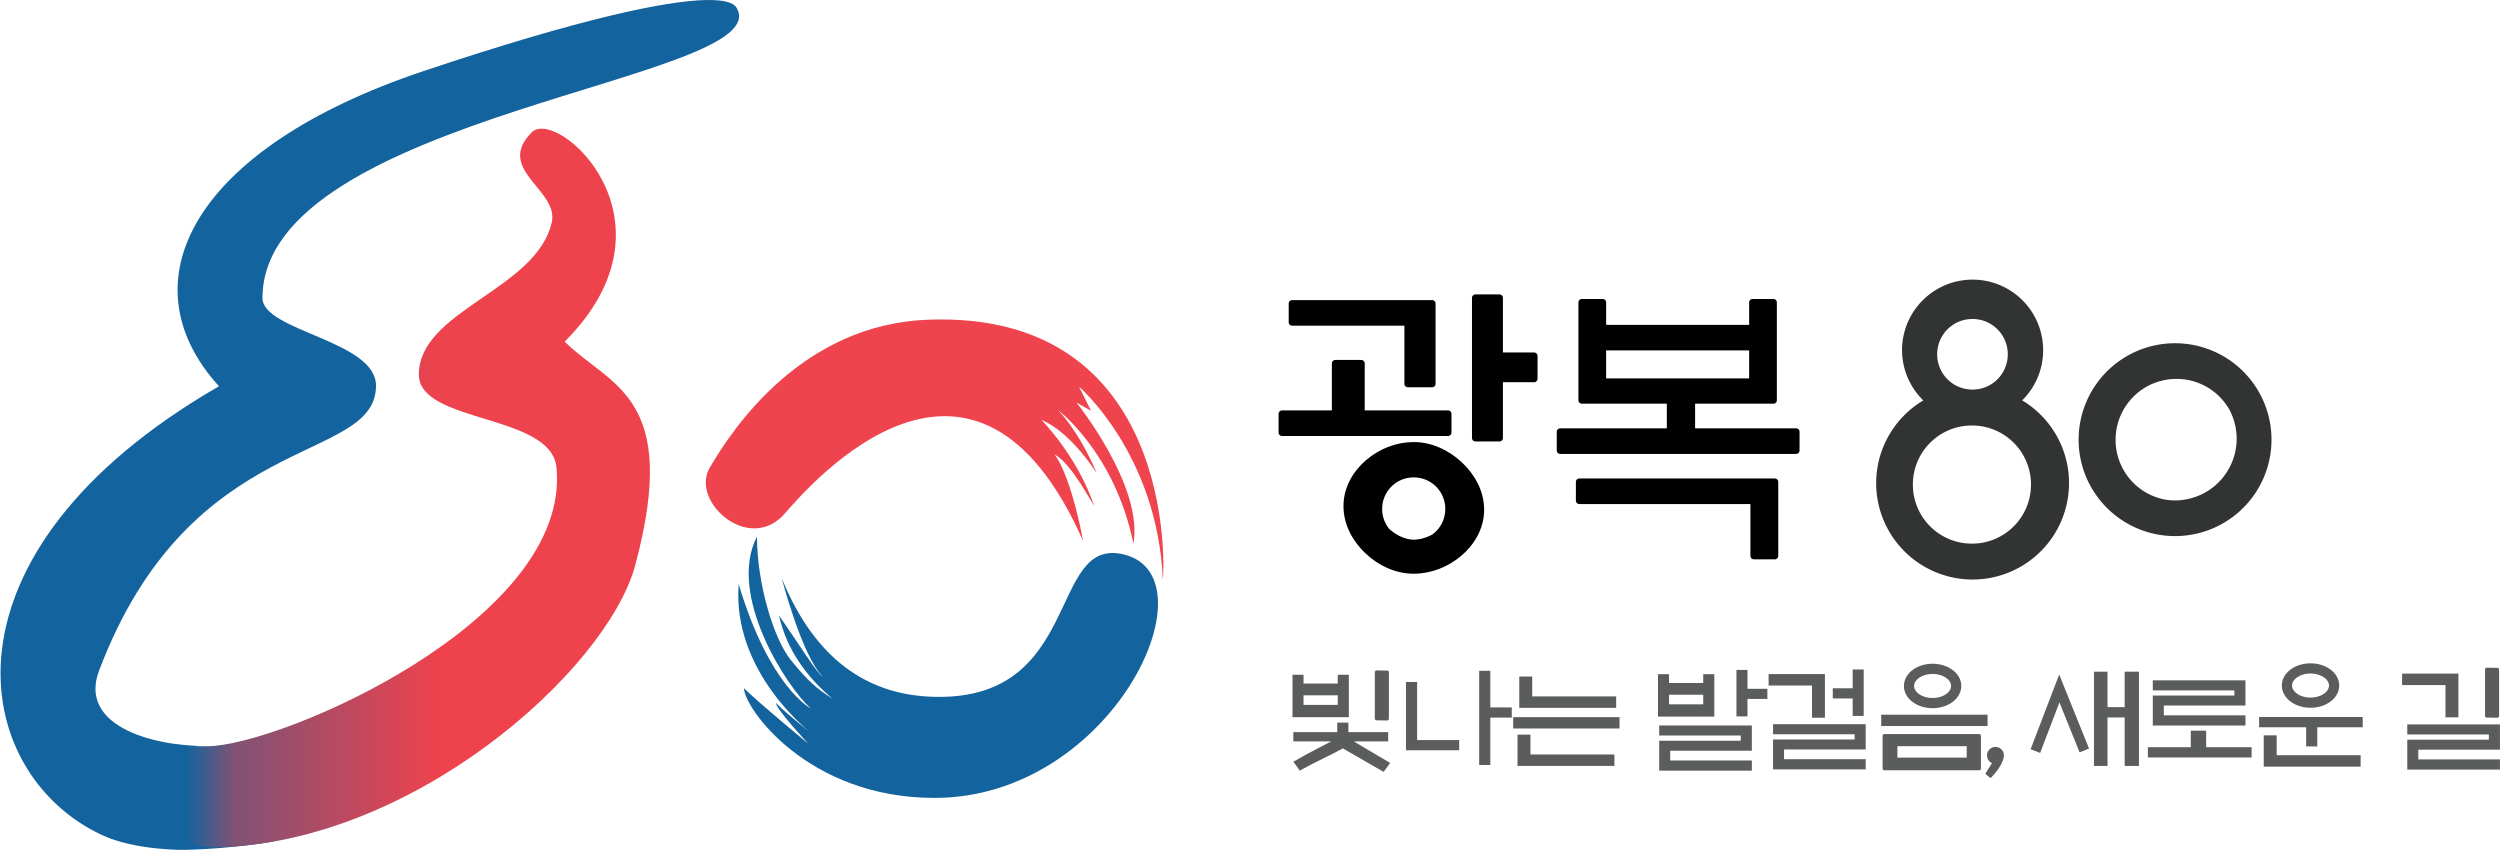 <?xml version="1.0" encoding="UTF-8"?>
<svg width="183.74mm" height="62.493mm" version="1.1" viewBox="0 0 183.74 62.493" xmlns="http://www.w3.org/2000/svg">
 <title>광복 80 주년 로고</title>
 <defs>
  <linearGradient id="g1" x1="-49.802" x2="-31.258" y1="246.84" y2="246.84" gradientTransform="translate(79.002 -142.52)" gradientUnits="userSpaceOnUse">
   <stop stop-color="#13639e" offset="0"/>
   <stop stop-color="#805275" offset=".193"/>
   <stop stop-color="#ee424d" offset="1"/>
  </linearGradient>
  <style>.n80 {
        fill:#323333;
      }
      .광복 {
        stroke:#000000;
        stroke-width:0.5;
        stroke-linecap:round;
        stroke-linejoin:round;
      }
      .grey {
        fill:#5b5d5d;
        stroke:#5b5d5d;
        stroke-width:0.25;
        stroke-linecap:square;
        stroke-linejoin:miter;
      }
      .round {
        stroke-linecap:round;
        stroke-linejoin:round;
      }
      .¾ {
        fill:none;
        stroke-width:0.75;
      }</style>
 </defs>
 <g transform="translate(-15.562 -55.664)">
  <path d="m67.469 55.666c-2.955 0.055-9.162 1.333-20.775 5.22-16.892 5.655-22.052 15.444-15.04 23.166-21.273 12.282-18.389 28.387-8.62 32.976 2.404 1.129 5.934 1.122 6.412 1.088 3.223-0.078 6.281-0.616 6.281-0.616s-6.798-1.153-10.61-1.331c-1.132-0.847-0.647-1.754 0.048-2.64 1.215-1.547 3.051-3.027 5.625-3.027-4.362 0-9.422-1.629-7.952-5.532 6.742-17.9 20.359-15.117 20.359-20.964 0-3.31-8.344-4.008-8.344-6.437 0-13.5 38.058-16.039 34.834-21.35-0.21-0.346-0.874-0.578-2.217-0.553z" fill="#13639e"/>
  <path d="m30.962 117.94c14.714 0 29.215-12.999 31.29-20.745 3.355-12.52-1.893-13.13-5.186-16.423 8.9-8.9-0.556-17.25-2.42-15.386-2.738 2.738 2.003 4.229 1.469 6.612-1.113 4.97-9.768 6.467-9.768 11.194 0 3.606 9.723 2.851 10.113 6.829 1.103 11.242-20.348 20.486-25.672 20.486-5.149 0-15.044 4.944 0.173 7.434z" fill="url(#g1)"/>
  <path d="m95.168 95.427s-0.817-4.607-2.102-6.374c0.366 0.281 0.947 0.401 2.916 3.804-1.239-3.686-3.883-6.333-3.883-6.333s1.904 0.624 4.063 3.911c-1.315-3.141-2.852-4.646-2.852-4.646s4.194 3.147 5.554 9.832c0.751-4.245-4.193-10.38-4.193-10.38l1.075 0.616-0.88-1.775s5.771 4.963 6.164 14.214c0.11-0.899 0.936-19.783-17.214-19.138-9.262 0.329-14.347 7.892-16.094 10.886-1.448 2.482 2.908 6.367 5.523 3.358 1.977-2.276 13.947-16.022 21.924 2.026z" fill="#ef434e"/>
  <path d="m73.016 98.159s1.469 5.681 3.008 7.231c-0.404-0.221-1.647-2.244-3.21-4.5 0.581 2.598 2.087 4.574 3.947 6.138-1.165-0.748-1.8-1.282-3.072-2.849-1.272-1.567-2.491-5.631-2.491-9.082-2.212 4.265 2.154 11.012 3.94 12.626 0 0-3.027-1.561-5.285-9.127-0.504 6.406 5.169 10.805 5.169 10.805s-1.417-1.061-2.432-2.075c0 0.451 2.373 2.992 2.373 2.992s-3.501-2.877-4.721-4.071c0 1.414 4.658 8.06 13.993 8.06 13.072 0 20.581-16.11 14.017-17.869-5.771-1.546-2.93 11.037-14.447 10.423-4.415-0.235-8.311-2.62-10.789-8.702z" fill="#13639e"/>
  <g class="광복">
   <path id="path6402" d="m144.46 96.522v-4.062h-12.827v-1.379h14.374v5.442z"/>
   <path id="path6401" d="m131.82 77.887v7.196h6.497v2.312h-8.09v1.379h17.345v-1.379h-7.677v-2.312h6.008v-7.196h-1.536v1.901h-11.011v-1.901zm1.536 3.28h11.011v2.557h-11.011z"/>
   <path id="path6397" d="m121.99 87.457h-12.207v-1.379h3.916v-3.708h1.914v3.708h6.377z"/>
   <path id="path6396" d="m120.82 77.971v5.905h-1.79v-4.526h-8.503v-1.379z"/>
   <path id="text1" d="m125.77 83.505v4.353h-1.773v-10.305h1.773l1e-4 4.268h2.545v1.685z"/>
   <path id="circle10" d="m119.46 88.404c-1.224-3e-6 -2.399 0.475-3.314 1.25-0.915 0.775-1.594 1.902-1.594 3.205s0.654 2.463 1.554 3.307c0.901 0.844 2.083 1.414 3.354 1.414 1.224-1e-6 2.403-0.473 3.324-1.246 0.92-0.773 1.606-1.9 1.606-3.207s-0.663-2.466-1.568-3.309c-0.906-0.843-2.09-1.414-3.361-1.414zm6e-3 2.095c1.426-2e-6 2.57 1.146 2.57 2.572 0 0.864-0.421 1.624-1.069 2.089-0.477 0.263-1.018 0.419-1.507 0.419-0.635 1e-6 -1.404-0.332-1.98-0.869-2.6e-4 -2.43e-4 -2.6e-4 -7.91e-4 -5.2e-4 -1e-3 -0.366-0.444-0.586-1.014-0.586-1.638 0-1.426 1.146-2.572 2.572-2.572z"/>
  </g>
  <g class="n80">
   <path d="m175.42 80.89a7.088 7.088 0 0 0-7.088 7.087 7.088 7.088 0 0 0 7.088 7.088 7.088 7.088 0 0 0 7.088-7.088 7.088 7.088 0 0 0-7.088-7.087zm0.103 2.622c1.682 0 3.143 0.922 3.907 2.29a4.538 4.538 0 0 1 0.517 2.103 4.538 4.538 0 0 1-4.538 4.538 4.538 4.538 0 0 1-0.74-0.065c-0.055-0.011-0.11-0.023-0.164-0.035a4.538 4.538 0 0 1-0.328-0.088c-1.816-0.569-3.127-2.26-3.127-4.267 0-2.476 1.996-4.475 4.473-4.475z"/>
   <path d="m160.54 76.215a5.186 5.186 0 0 0-5.186 5.186 5.186 5.186 0 0 0 1.562 3.692 7.088 7.088 0 0 0-3.464 6.076 7.088 7.088 0 0 0 7.088 7.088 7.088 7.088 0 0 0 7.088-7.088 7.088 7.088 0 0 0-3.443-6.079 5.186 5.186 0 0 0 1.541-3.689 5.186 5.186 0 0 0-5.186-5.186zm-9e-3 2.894c1.439 0 2.594 1.155 2.594 2.594 0 1.439-1.155 2.594-2.594 2.594-1.439 0-2.594-1.155-2.594-2.594 0-1.439 1.156-2.594 2.594-2.594zm-0.039 7.828c2.403 0 4.34 1.937 4.34 4.34s-1.937 4.342-4.34 4.342-4.342-1.939-4.342-4.342 1.939-4.34 4.342-4.34z"/>
  </g>
  <g class="grey">
   <path id="ㅂ" d="m110.68 105.38v2.868h3.89v-2.868h-0.565v0.647h-2.764v-0.647zm0.561 1.261h2.764v0.955h-2.764z"/>
   <path id="ㅣ" class="round" d="m116.73 108.48v-3.418l0.785 0.011v3.418z"/>
   <path id="ㅊ" d="m117.22 112.23c-0.825-0.476-2.193-1.261-2.962-1.705-0.685 0.396-2.337 1.156-3.13 1.613l-0.328-0.454c1.211-0.699 2.776-1.463 3.111-1.657h-3.172v-0.43h3.23v-0.7h0.569v0.7h2.924v0.43h-2.859c0.571 0.33 1.895 1.141 2.947 1.748z"/>
   <path id="ㄴ-1" d="m119.59 110.68h-0.569v-4.769h0.569v4.27h3.09v0.499z"/>
   <path id="ㅏ-1" d="m124.97 108.28v3.483h-0.569v-6.674h0.569v2.692h1.577v0.499z"/>
   <use transform="translate(.129 -4.268)" href="#ㄴ"/>
   <path id="ㅡ" d="m126.9 109.08v-0.583h7.566v0.583z"/>
   <path id="ㄴ" d="m127.92 109.78v1.46h6.17v0.591h-6.872v-2.051z"/>
   <use transform="translate(26.862 -.042)" href="#ㅂ"/>
   <path id="ㅏ" d="m143.87 106.91v1.284h-0.561v-3.168h0.561v1.385h1.462v0.499z"/>
   <path id="ㄹ" d="m137.63 112.18v-1.951h5.996l-2.9e-4 -0.629h-5.996v-0.491h6.561l4.7e-4 1.605h-6v0.968h6l-1.9e-4 0.499z"/>
   <path id="ㄱ" d="m148.86 108.29v-2.369h-3.188v-0.591h3.89v2.96z"/>
   <use transform="matrix(-1 0 0 1 295.72 -.036)" href="#ㅏ"/>
   <use transform="translate(8.368 -.093)" href="#ㄹ"/>
   <ellipse id="ᆼ" class="round ¾" cx="157.6" cy="106.08" rx="1.734" ry="1.259"/>
   <use transform="translate(27.05 -.181)" href="#ㅡ"/>
   <path id="ㅁ" class="round" d="m154.05 109.74v2.412h6.978v-2.412zm0.839 0.64h5.344v1.09h-5.344z"/>
   <path id="comma" d="m162.22 110.81a0.37 0.37 0 0 0-0.371 0.371 0.37 0.37 0 0 0 0.371 0.371 0.37 0.37 0 0 0 0.197-0.057l-0.731 1.175s0.8-0.757 0.908-1.459l-5e-3 8e-3a0.37 0.37 0 0 0 2e-3 -0.038 0.37 0.37 0 0 0-0.371-0.371z" stroke-width=".5"/>
   <path id="ㅅ" class="¾" d="m168.61 110.47-1.696-4.208-1.627 4.254"/>
   <path id="ㅐ" d="m171.84 111.83v-3.562h-1.508v3.562h-0.748v-6.674h0.748v2.606h1.508v-2.606l0.802 1.6e-4v6.675z"/>
   <use transform="translate(36.279 -3.319)" href="#ㄹ"/>
   <path id="ㅗ" d="m176.7 109.49v1.215h-3.155v0.506h7.377v-0.506h-3.34v-1.215z"/>
   <use transform="translate(27.776 -.031)" href="#ᆼ"/>
   <path id="ㅜ" d="m185.18 110.4v-1.41h-3.458v-0.506h7.366v0.506h-3.34v1.41z"/>
   <use transform="translate(54.844 .054)" href="#ㄴ"/>
   <use transform="translate(46.559 -.032)" href="#ㄱ"/>
   <use transform="translate(81.597 -.201)" href="#ㅣ"/>
   <use transform="translate(54.982 -.079)" href="#ㄹ"/>
  </g>
 </g>
</svg>
